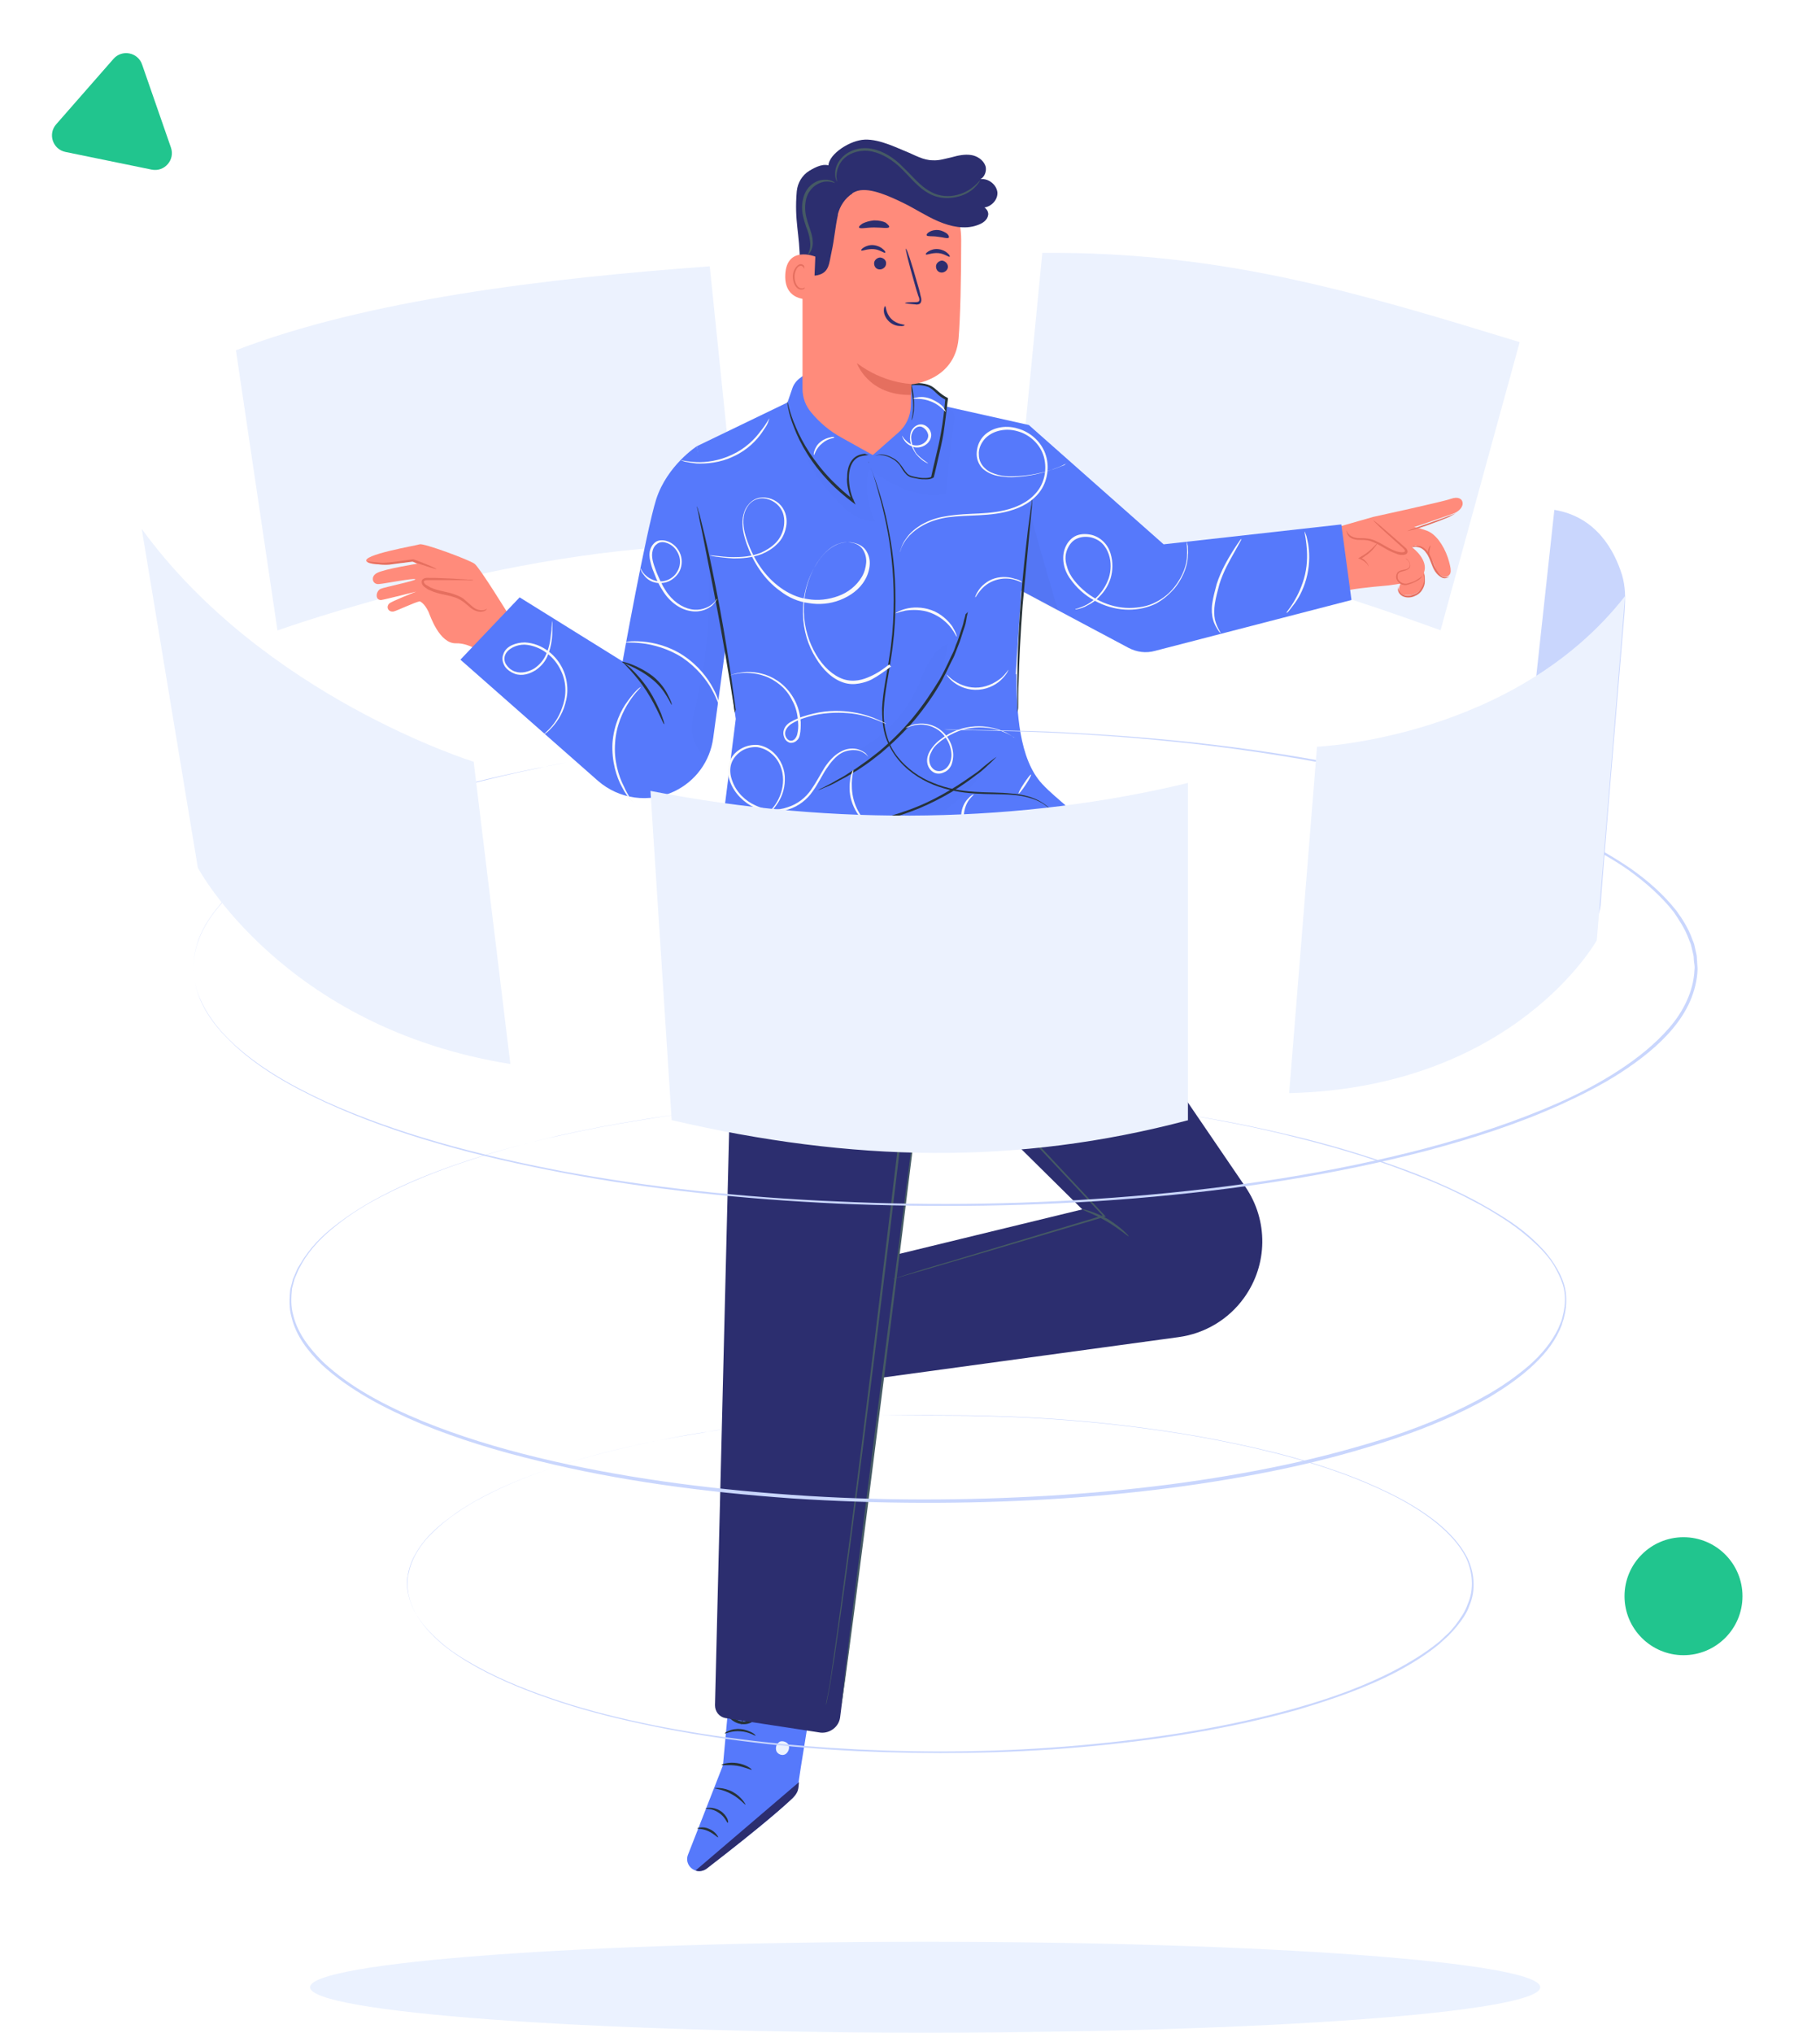 <svg width="540" height="603" viewBox="0 0 540 603" fill="none" xmlns="http://www.w3.org/2000/svg">
<path d="M274.5 602.988C375.292 602.988 457 596.947 457 589.494C457 582.041 375.292 576 274.5 576C173.708 576 92 582.041 92 589.494C92 596.947 173.708 602.988 274.5 602.988Z" fill="#EBF2FF"/>
<g clip-path="url(#clip0)">
<path d="M210.586 79C161.932 82.539 108.818 88.963 70 103.907L82.328 187.018C82.328 187.018 157.735 160.014 219.11 161.849L210.586 79Z" fill="#ECF2FE"/>
<path d="M450.897 101.489C403.292 86.938 363.162 74.616 309.262 75.009L301 159.693C356.998 164.675 375.752 168.345 427.422 186.96L450.897 101.489Z" fill="#ECF2FE"/>
<path d="M268.795 259.392L315.22 269.748L322.302 259.392L321.122 246.152L314.171 239.729H289.778L267.091 260.179" fill="#E8505B"/>
<g opacity="0.3">
<g opacity="0.3">
<path opacity="0.3" d="M268.795 259.392L315.22 269.748L322.302 259.392L321.122 246.152L314.171 239.729H289.778L267.091 260.179" fill="black"/>
</g>
</g>
<path d="M339.613 163.828L398.234 155.962L407.414 153.34C407.414 153.34 428.528 148.752 430.495 147.966C432.725 147.179 433.774 148.097 433.905 148.883C434.298 150.194 432.987 151.767 431.02 152.423C430.364 152.685 419.61 156.356 419.61 156.356C419.61 156.356 420.659 156.487 423.282 157.404C425.905 158.322 428.266 161.599 429.577 165.401C430.758 169.202 430.758 170.382 429.315 171.038C428.659 171.3 428.135 171.038 427.61 170.775C426.823 170.251 426.167 169.465 425.905 168.547C423.807 162.386 420.004 161.861 420.004 161.861L418.823 162.255C418.823 162.255 422.758 165.007 422.758 168.416C422.758 168.94 422.627 169.465 422.495 169.858C423.02 171.431 422.758 173.397 421.709 174.708C420.528 176.15 418.692 176.806 416.856 176.543C416.069 176.412 415.151 175.888 415.02 175.101C415.02 174.708 415.151 174.184 415.283 173.791C415.414 173.528 415.414 173.397 415.545 173.135L412.004 173.659C412.004 173.659 404.004 174.315 400.595 174.97L345.645 191.619C338.039 193.847 330.039 189.521 327.81 181.918C325.449 173.528 331.088 165.007 339.613 163.828Z" fill="#FF8B7B"/>
<path d="M399.544 157.535C399.675 158.715 400.855 159.633 402.036 159.895C403.216 160.157 404.527 160.026 405.708 160.157C409.38 160.681 412.134 163.959 415.806 164.221C416.33 164.221 416.986 164.221 417.117 163.697C417.248 163.303 416.855 162.779 416.462 162.517C413.445 159.764 410.429 157.142 407.281 154.389" fill="#FF8B7B"/>
<path d="M407.545 154.389C407.545 154.389 407.939 154.651 408.594 155.176C409.25 155.7 410.168 156.487 411.348 157.535C412.529 158.584 413.971 159.764 415.414 161.075C415.807 161.468 416.201 161.73 416.594 162.123C416.987 162.517 417.512 162.779 417.643 163.565C417.643 163.959 417.381 164.352 416.987 164.483C416.594 164.614 416.332 164.614 415.938 164.614C415.283 164.614 414.758 164.483 414.233 164.221C411.873 163.434 410.168 162.123 408.332 161.206C407.414 160.813 406.627 160.419 405.709 160.288C404.922 160.157 404.004 160.157 403.217 160.157C401.644 160.157 400.332 159.502 399.939 158.715C399.414 157.929 399.545 157.404 399.545 157.404C399.676 157.404 399.545 157.929 400.201 158.453C400.726 159.108 401.906 159.633 403.349 159.633C404.135 159.633 404.922 159.633 405.84 159.764C406.758 159.895 407.676 160.157 408.594 160.681C410.43 161.468 412.266 162.91 414.365 163.565C414.889 163.697 415.414 163.828 415.938 163.828C416.463 163.828 416.856 163.697 416.856 163.434C416.856 163.172 416.463 162.779 416.069 162.386C415.676 161.992 415.283 161.73 414.889 161.337C413.447 160.026 412.135 158.846 410.955 157.797C409.775 156.749 408.988 155.962 408.332 155.307C407.807 154.782 407.414 154.389 407.545 154.389Z" fill="#E56F5F"/>
<path d="M418.692 162.386C418.692 162.517 419.61 161.992 421.053 162.386C421.709 162.517 422.496 163.041 423.02 163.828C423.676 164.614 424.069 165.532 424.463 166.58C424.856 167.629 425.25 168.678 425.774 169.464C426.299 170.251 426.954 170.906 427.741 171.3C428.397 171.693 429.184 171.562 429.577 171.3C429.971 171.038 430.102 170.906 430.102 170.906C430.102 170.906 429.84 171.038 429.577 171.169C429.184 171.3 428.659 171.3 428.004 171.038C427.348 170.644 426.823 170.12 426.299 169.202C425.774 168.416 425.381 167.367 424.987 166.318C424.594 165.27 424.069 164.221 423.414 163.434C422.758 162.648 421.971 162.123 421.184 161.992C420.397 161.861 419.742 161.992 419.348 161.992C418.955 162.255 418.692 162.386 418.692 162.386Z" fill="#E56F5F"/>
<path d="M431.938 152.292C431.938 152.292 431.151 152.554 429.839 153.078C428.397 153.603 426.692 154.258 424.725 154.914C422.758 155.569 421.053 156.224 419.61 156.749C418.299 157.142 417.512 157.535 417.512 157.535C417.512 157.535 418.43 157.404 419.741 157.011C421.053 156.618 422.889 156.093 424.856 155.307C426.823 154.651 428.659 153.865 429.971 153.34C431.151 152.685 431.938 152.292 431.938 152.292Z" fill="#E56F5F"/>
<path d="M417.119 165.663C417.119 165.663 417.25 165.925 417.643 166.187C417.905 166.449 418.43 167.105 418.299 167.76C418.299 168.154 418.037 168.416 417.643 168.678C417.25 168.94 416.725 168.94 416.2 169.071C415.676 169.202 415.02 169.333 414.627 169.858C414.233 170.382 414.102 171.169 414.364 171.824C414.627 172.48 415.151 173.004 415.676 173.266C416.201 173.528 416.856 173.659 417.381 173.528C418.43 173.266 419.348 172.873 420.135 172.48C420.922 172.086 421.446 171.693 421.709 171.3C421.971 170.906 422.102 170.644 422.102 170.644C422.102 170.644 421.971 170.906 421.577 171.169C421.315 171.431 420.659 171.824 420.004 172.217C419.348 172.611 418.43 172.873 417.381 173.135C416.463 173.266 415.151 172.742 414.758 171.693C414.627 171.169 414.627 170.513 414.889 170.12C415.151 169.727 415.676 169.596 416.2 169.464C416.725 169.333 417.25 169.202 417.643 168.94C418.168 168.678 418.43 168.285 418.43 167.76C418.43 166.843 417.905 166.318 417.512 165.925C417.381 165.794 417.25 165.663 417.119 165.663Z" fill="#E56F5F"/>
<path d="M415.938 173.004C415.938 173.004 415.676 173.004 415.414 173.266C415.151 173.528 414.758 174.053 414.758 174.839C414.758 175.626 415.414 176.543 416.332 176.937C417.25 177.33 418.43 177.33 419.479 176.937C420.528 176.543 421.446 175.888 421.971 174.97C422.496 174.184 422.758 173.266 422.758 172.48C422.758 171.693 422.627 171.169 422.627 170.775C422.496 170.382 422.364 170.251 422.364 170.251C422.233 170.251 422.627 171.169 422.496 172.48C422.364 173.135 422.102 173.921 421.578 174.708C421.053 175.495 420.266 176.15 419.217 176.412C418.168 176.805 417.119 176.805 416.332 176.412C415.545 176.019 415.02 175.363 414.889 174.708C414.758 174.053 415.151 173.528 415.414 173.266C415.676 173.004 415.938 173.004 415.938 173.004Z" fill="#E56F5F"/>
<path d="M406.103 168.154C406.103 168.154 406.103 167.76 405.709 167.105C405.316 166.581 404.66 165.794 403.611 165.401V165.794C404.004 165.532 404.529 165.401 404.922 165.008C407.414 163.434 408.725 161.206 408.594 161.206C408.463 161.075 407.152 163.041 404.66 164.614C404.267 164.876 403.742 165.139 403.349 165.401L402.955 165.663L403.48 165.794C404.398 166.187 405.185 166.843 405.578 167.236C405.971 167.76 406.103 168.154 406.103 168.154Z" fill="#E56F5F"/>
<path d="M424.463 161.861C424.332 161.73 423.807 162.517 423.676 163.566C423.545 164.614 424.069 165.401 424.2 165.401C424.332 165.401 424.069 164.614 424.069 163.697C424.2 162.648 424.463 161.993 424.463 161.861Z" fill="#E56F5F"/>
<path d="M150.897 182.311C150.897 182.311 142.373 168.416 140.799 167.236C139.226 166.056 125.718 161.075 124.537 161.468C123.357 161.861 106.964 164.614 108.8 166.581C110.636 168.547 122.177 166.45 122.177 166.45L123.751 167.236C123.751 167.236 113.915 168.809 111.817 169.989C109.849 171.038 110.505 173.397 112.341 173.266C114.177 173.135 122.701 171.431 123.226 171.824C123.751 172.217 113.915 174.184 112.866 174.708C111.423 175.495 111.292 178.117 113.128 177.985C114.177 177.854 123.488 175.495 123.488 175.495C123.488 175.495 116.144 178.379 115.489 179.034C114.439 180.083 115.226 181.656 116.8 181.394C117.849 181.132 123.095 178.641 124.537 178.379C124.537 178.379 125.849 178.772 127.16 181.525C127.685 182.836 130.439 190.963 135.291 190.832C139.619 190.701 143.816 194.241 143.816 194.241L150.897 182.311Z" fill="#FF8B7B"/>
<path d="M109.063 166.58C109.063 166.712 110.112 167.105 112.079 167.367C112.997 167.498 114.177 167.629 115.489 167.498C116.8 167.367 118.112 167.105 119.554 166.974C120.603 166.843 121.653 166.712 122.571 166.58H122.439C126.505 168.022 129.521 168.94 129.521 168.809C129.521 168.678 126.767 167.367 122.702 165.925H122.571H122.439C121.521 166.056 120.472 166.187 119.423 166.318C117.98 166.58 116.669 166.712 115.358 166.843C114.177 166.974 112.997 166.974 112.079 166.843C110.243 166.712 109.063 166.449 109.063 166.58Z" fill="#E56F5F"/>
<path d="M144.603 180.607C143.553 181.525 141.98 181.263 140.799 180.607C139.619 179.952 138.701 178.772 137.652 177.985C134.373 175.626 129.521 176.15 126.242 173.659C125.849 173.266 125.324 172.742 125.587 172.217C125.849 171.693 126.505 171.693 127.029 171.693C131.488 171.824 136.078 171.955 140.537 171.955" fill="#FF8B7B"/>
<path d="M140.406 172.086C140.406 172.086 139.881 171.955 138.963 171.955C138.045 171.824 136.603 171.824 135.029 171.693C133.324 171.562 131.226 171.562 129.128 171.431C128.603 171.431 127.947 171.431 127.423 171.431C126.898 171.431 126.111 171.3 125.456 171.824C125.062 172.086 125.062 172.742 125.193 173.135C125.325 173.528 125.587 173.79 125.849 174.053C126.374 174.446 126.898 174.839 127.554 175.101C130.046 176.281 132.537 176.412 134.505 177.068C135.554 177.33 136.472 177.854 137.259 178.379C138.045 178.903 138.701 179.558 139.357 180.083C140.668 181.263 142.242 181.656 143.16 181.394C144.209 181.263 144.472 180.607 144.472 180.607C144.472 180.476 144.078 181 143.16 181C142.242 181.131 140.931 180.738 139.75 179.558C139.095 179.034 138.439 178.379 137.652 177.723C136.865 177.068 135.816 176.674 134.767 176.281C132.669 175.495 130.177 175.364 127.816 174.315C127.292 174.053 126.767 173.659 126.243 173.397C125.849 173.004 125.587 172.611 125.849 172.348C126.111 172.086 126.636 172.086 127.292 172.086C127.816 172.086 128.472 172.086 128.997 172.086C131.226 172.086 133.193 172.086 134.898 172.086C136.603 172.086 137.914 172.086 138.832 172.086C139.881 172.217 140.406 172.217 140.406 172.086Z" fill="#E56F5F"/>
<path d="M217.649 489.324L214.502 523.67L204.142 550.15C203.355 552.116 204.404 554.214 206.371 554.869C207.42 555.262 208.601 555 209.519 554.345C215.289 549.888 236.665 533.501 236.665 531.011C236.796 528.127 242.436 494.961 242.436 494.961L217.649 489.324Z" fill="#5679FB"/>
<path d="M206.371 554.869L237.059 528.651L236.928 530.093C236.796 531.404 236.141 532.452 235.223 533.37C232.731 535.73 225.78 541.891 209.65 554.344C208.732 555 207.551 555.262 206.371 554.869Z" fill="#2C2E6F"/>
<path d="M231.288 516.722C230.37 517.246 229.977 518.426 230.37 519.475C230.764 520.392 232.075 520.917 232.993 520.392C233.911 519.868 234.436 518.426 233.911 517.508C233.387 516.591 231.813 516.197 231.026 516.853" fill="#ECF2FE"/>
<path d="M215.945 540.711C215.682 540.842 215.158 538.876 213.191 537.696C211.355 536.385 209.387 536.647 209.387 536.516C209.387 536.385 209.781 536.254 210.699 536.254C211.486 536.254 212.666 536.516 213.715 537.172C214.764 537.827 215.42 538.745 215.813 539.531C216.076 540.187 216.076 540.711 215.945 540.711Z" fill="#263238"/>
<path d="M213.059 545.037C212.928 545.168 211.879 543.988 210.174 543.202C208.469 542.415 206.896 542.546 206.896 542.415C206.764 542.284 208.6 541.629 210.436 542.547C212.404 543.333 213.19 545.037 213.059 545.037Z" fill="#263238"/>
<path d="M221.19 535.337C221.059 535.468 219.485 533.501 216.994 532.19C214.502 530.748 212.01 530.617 212.01 530.486C212.01 530.355 214.633 530.093 217.387 531.535C220.01 532.977 221.321 535.337 221.19 535.337Z" fill="#263238"/>
<path d="M223.026 524.98C222.895 525.112 221.059 524.194 218.699 523.801C216.207 523.407 214.24 523.801 214.109 523.539C213.977 523.407 216.076 522.621 218.699 523.014C221.453 523.407 223.158 524.849 223.026 524.98Z" fill="#263238"/>
<path d="M224.206 514.887C224.075 515.018 222.239 513.707 219.748 513.576C217.125 513.314 215.158 514.362 215.026 514.231C215.026 514.1 215.42 513.707 216.207 513.445C216.994 513.051 218.305 512.789 219.748 512.92C221.19 513.051 222.37 513.576 223.157 513.969C223.944 514.362 224.206 514.887 224.206 514.887Z" fill="#263238"/>
<path d="M220.01 511.609C220.01 511.609 219.879 511.085 220.141 510.298C220.272 509.512 220.666 508.332 221.584 507.021C221.977 506.366 222.502 505.71 223.551 505.317C224.075 505.186 224.731 505.317 225.125 505.841C225.518 506.366 225.518 506.89 225.518 507.414C225.256 509.643 223.157 511.478 220.666 511.478C218.174 511.478 216.076 509.774 215.289 507.808C215.158 507.283 215.027 506.628 215.42 506.103C215.813 505.579 216.469 505.448 216.994 505.579C218.043 505.841 218.567 506.497 219.092 507.021C220.141 508.07 220.797 509.25 221.19 509.905C221.584 510.692 221.584 511.085 221.584 511.216C221.453 511.347 220.928 509.381 218.83 507.414C218.305 506.89 217.649 506.366 216.994 506.234C216.6 506.103 216.338 506.234 216.207 506.497C216.076 506.759 216.076 507.152 216.207 507.545C216.863 509.118 218.699 510.692 220.797 510.692C222.895 510.692 224.731 508.987 224.993 507.283C224.993 506.89 224.993 506.366 224.731 506.103C224.6 505.841 224.207 505.71 223.813 505.841C223.157 505.972 222.633 506.759 222.108 507.283C220.141 509.774 220.141 511.74 220.01 511.609Z" fill="#263238"/>
<path d="M249.255 509.512L274.959 305.667L266.697 258.344L218.174 260.965L212.141 505.841C212.141 507.677 213.322 509.25 215.158 509.643L243.485 513.969C246.239 514.231 248.862 512.265 249.255 509.512Z" fill="#2C2E6F"/>
<path d="M274.303 312.484L321.122 358.758L253.714 375.145L258.566 409.097L349.711 396.643C357.448 395.595 364.53 391.4 369.12 384.976C376.202 375.145 376.333 362.036 369.514 352.073L298.565 247.987L266.828 258.343L274.303 312.484Z" fill="#2C2E6F"/>
<path d="M271.68 300.686C271.812 300.686 272.598 303.307 273.254 306.454C273.91 309.731 274.434 312.353 274.172 312.484C274.041 312.484 273.254 309.862 272.598 306.716C271.943 303.438 271.549 300.817 271.68 300.686Z" fill="#455A64"/>
<path d="M264.861 379.47C264.861 379.47 265.254 379.339 265.91 379.077C266.697 378.815 267.746 378.553 269.189 378.029C272.074 377.111 276.27 375.8 281.779 374.227C292.663 370.95 308.401 366.23 327.548 360.462L327.416 360.856C311.548 343.945 292.27 323.495 271.156 301.079L271.68 300.948C270.631 310.386 269.451 320.218 268.271 330.181C262.5 378.684 256.992 422.599 252.796 454.323C250.698 470.185 248.862 483.032 247.55 491.946C246.763 496.403 246.37 499.811 245.845 502.171C245.583 503.35 245.452 504.137 245.321 504.792C245.189 505.448 245.058 505.71 245.058 505.71C245.058 505.71 245.058 505.448 245.19 504.792C245.321 504.137 245.452 503.35 245.714 502.171C246.239 499.811 246.632 496.403 247.288 491.946C248.599 483.032 250.304 470.185 252.402 454.323C256.468 422.599 261.845 378.684 267.615 330.05C268.795 320.087 269.976 310.255 271.025 300.817L271.156 300.161L271.68 300.685C292.795 323.233 311.942 343.683 327.81 360.594L328.072 360.856L327.679 360.987C308.532 366.624 292.795 371.343 281.91 374.489C276.533 376.062 272.205 377.373 269.32 378.16C267.877 378.553 266.828 378.946 266.041 379.077C265.254 379.471 264.861 379.47 264.861 379.47Z" fill="#455A64"/>
<path d="M249.649 505.579C249.518 505.579 254.763 462.319 261.583 408.966C268.402 355.612 274.041 312.484 274.172 312.484C274.304 312.484 269.058 355.743 262.238 409.097C255.55 462.45 249.911 505.71 249.649 505.579Z" fill="#455A64"/>
<path d="M266.697 279.187C266.828 279.187 267.222 280.367 267.746 282.333C268.271 284.299 269.058 287.052 269.713 290.198C270.369 293.213 270.894 296.097 271.156 298.064C271.418 300.161 271.549 301.341 271.549 301.341C271.418 301.341 271.156 300.161 270.762 298.064C270.238 295.835 269.713 293.213 269.058 290.198C268.402 287.314 267.746 284.561 267.353 282.333C266.828 280.498 266.566 279.187 266.697 279.187Z" fill="#455A64"/>
<path d="M269.713 275.123C269.582 275.123 270.369 274.467 271.681 274.861C272.205 275.123 272.992 275.647 273.123 276.565C273.254 277.351 272.992 278.531 272.074 279.056C271.156 279.58 270.107 279.318 269.32 278.793C268.664 278.269 268.533 277.22 268.664 276.696C268.795 276.041 269.189 275.647 269.582 275.516C269.845 275.385 270.107 275.385 270.107 275.385C270.107 275.516 269.451 275.778 269.189 276.827C269.058 277.351 269.189 278.007 269.713 278.4C270.238 278.793 271.025 278.925 271.681 278.531C272.336 278.138 272.599 277.351 272.467 276.696C272.336 276.041 271.943 275.647 271.418 275.385C270.369 274.992 269.713 275.254 269.713 275.123Z" fill="#455A64"/>
<path d="M334.892 366.755C334.76 366.886 332.138 364.526 328.334 362.298C324.531 360.069 321.122 359.02 321.253 358.758C321.253 358.627 324.794 359.414 328.728 361.642C332.531 364.002 335.023 366.624 334.892 366.755Z" fill="#455A64"/>
<path d="M233.649 119.388L206.765 132.366L218.305 213.249L213.715 249.561C213.191 254.28 214.896 258.868 218.436 262.014L261.845 261.096L292.27 244.448L306.171 242.088L300.401 214.428L303.024 175.233L334.761 192.143C337.252 193.454 340.006 193.847 342.76 193.061L400.988 177.985L397.972 155.569L345.252 161.468L305.253 126.074L275.353 119.388L269.976 110.605H239.419L237.321 112.178C236.272 112.965 235.485 114.014 235.092 115.193L233.649 119.388Z" fill="#5679FB"/>
<path d="M206.765 132.366C206.765 132.366 197.978 138.003 194.699 148.097C191.683 157.667 184.732 196.207 184.732 196.207L154.176 177.199L136.603 195.683L177.388 231.601C183.683 237.107 192.601 238.287 200.076 234.747C206.371 231.732 210.699 225.833 211.617 218.886L216.6 182.311L206.765 132.366Z" fill="#5679FB"/>
<path d="M298.565 247.988L296.598 245.235L276.533 248.905L272.861 257.426L298.565 247.988Z" fill="#FFBE9D"/>
<path d="M218.567 262.014C236.534 269.224 255.681 266.602 272.861 257.557C277.975 254.804 282.828 251.396 287.942 248.774C293.188 246.021 298.827 244.055 304.729 244.448C310.499 244.841 316.4 248.119 318.761 253.493C321.122 258.868 318.761 266.209 313.253 268.175C313.909 268.7 314.564 269.355 315.22 269.879C323.22 266.078 327.154 255.328 323.22 247.332C320.204 241.171 313.909 237.631 309.188 232.519C302.368 225.178 301.581 211.02 301.581 199.877" fill="#5679FB"/>
<path d="M257.911 134.988C257.911 134.988 257.386 134.988 256.599 135.119C255.812 135.25 254.501 135.381 253.452 136.561C252.403 137.741 251.878 139.576 251.878 141.674C251.878 143.771 252.271 146.262 253.321 148.49L253.845 149.67L252.796 148.884C250.567 147.179 248.206 145.213 245.977 142.854C240.731 137.479 237.321 131.449 235.616 126.861C234.698 124.632 234.174 122.666 233.911 121.355C233.649 120.044 233.518 119.257 233.649 119.257C233.78 119.257 234.174 122.272 236.141 126.729C237.977 131.187 241.518 137.086 246.632 142.329C248.862 144.558 251.091 146.655 253.321 148.228L252.796 148.621C252.271 147.442 251.878 146.131 251.616 144.951C251.353 143.771 251.222 142.591 251.353 141.412C251.353 139.183 252.009 137.217 253.189 136.037C254.37 134.857 255.812 134.726 256.599 134.595C257.517 134.988 257.911 134.988 257.911 134.988Z" fill="#263238"/>
<path d="M259.615 134.988C261.845 134.07 265.123 135.381 266.697 137.217C267.746 138.396 268.402 140.101 269.713 140.887C271.156 141.674 275.484 142.329 276.795 141.28C276.795 141.28 277.582 137.61 277.975 136.037C279.549 129.875 280.336 124.37 280.992 118.077C276.795 115.98 277.975 113.358 270.369 113.883C270.369 113.883 272.336 119.519 270.631 124.632" fill="#5679FB"/>
<path d="M270.5 124.632C270.369 124.632 270.762 123.583 270.894 121.748C271.025 119.913 270.894 117.16 269.976 114.014L269.844 113.751H270.107C271.812 113.62 273.779 113.489 275.746 114.276C276.795 114.669 277.582 115.456 278.369 116.111C279.156 116.767 279.942 117.422 280.992 117.946L281.254 118.077V118.34C280.86 121.486 280.467 125.025 279.942 128.565C279.549 130.924 279.024 133.153 278.5 135.381C277.975 137.61 277.582 139.576 277.057 141.542V141.674H276.926C276.139 142.198 275.352 142.198 274.697 142.198C273.91 142.198 273.254 142.198 272.598 142.067C271.943 141.936 271.287 141.805 270.631 141.674C269.976 141.542 269.32 141.149 268.926 140.756C268.008 139.838 267.484 138.79 266.959 138.003C266.304 137.217 265.648 136.561 264.861 136.168C263.418 135.25 261.976 134.988 261.058 134.988C260.14 134.988 259.615 135.25 259.615 135.25C259.615 135.25 260.009 134.988 261.058 134.857C261.976 134.726 263.418 134.988 264.992 135.906C265.779 136.299 266.566 136.954 267.222 137.872C267.877 138.659 268.402 139.707 269.189 140.494C269.976 141.28 271.287 141.411 272.598 141.674C273.254 141.805 273.91 141.805 274.566 141.805C275.221 141.805 276.008 141.674 276.402 141.411L276.27 141.542C276.664 139.576 277.188 137.479 277.713 135.25C278.238 133.153 278.762 130.793 279.156 128.565C279.811 125.025 280.205 121.486 280.467 118.34L280.598 118.602C279.549 118.077 278.631 117.422 277.844 116.635C277.057 115.849 276.27 115.193 275.484 114.8C273.648 114.145 271.812 114.145 270.107 114.276L270.369 113.883C271.287 117.16 271.287 119.913 271.156 121.879C271.025 122.797 270.894 123.583 270.762 123.976C270.631 124.37 270.5 124.632 270.5 124.632Z" fill="#263238"/>
<path d="M315.22 248.381C315.22 248.381 315.22 247.856 315.22 246.939C315.089 246.021 314.827 244.448 313.909 242.875C312.991 241.302 311.417 239.598 309.056 238.156C306.827 236.845 303.811 236.058 300.401 235.796C297.122 235.534 293.319 235.665 289.385 235.403C285.451 235.141 281.123 234.485 276.926 232.781C272.73 231.077 268.664 228.324 265.779 224.391C264.337 222.425 263.156 220.065 262.5 217.706C261.845 215.215 261.714 212.593 261.714 210.103C261.976 204.859 263.156 200.009 263.812 195.289C264.599 190.57 264.992 185.851 265.123 181.394C265.386 172.48 264.599 164.483 263.418 157.929C262.238 151.374 260.664 146.131 259.615 142.46C259.091 140.625 258.566 139.314 258.173 138.396C258.042 138.003 257.91 137.61 257.779 137.348C257.648 137.085 257.648 136.954 257.648 136.954C257.648 136.954 257.779 137.085 257.779 137.348C257.91 137.61 258.042 138.003 258.173 138.396C258.566 139.314 259.091 140.625 259.746 142.46C260.927 146 262.632 151.243 263.812 157.929C265.123 164.614 265.91 172.611 265.648 181.525C265.517 185.982 265.123 190.701 264.336 195.42C263.681 200.271 262.501 205.121 262.238 210.234C261.976 215.346 263.156 220.328 266.041 224.129C268.927 227.931 272.861 230.684 276.926 232.257C280.992 233.961 285.188 234.616 289.123 234.879C293.057 235.141 296.729 235.01 300.139 235.403C303.548 235.665 306.565 236.452 308.925 237.894C311.286 239.336 312.86 241.04 313.778 242.744C314.696 244.448 314.958 245.89 314.958 246.939C314.958 247.463 314.958 247.856 314.958 248.119C315.351 248.25 315.351 248.381 315.22 248.381Z" fill="#263238"/>
<path d="M295.68 224.522C295.68 224.522 295.155 225.047 294.106 226.096C293.581 226.62 292.926 227.144 292.27 227.8C291.483 228.455 290.696 229.242 289.647 229.897C287.68 231.47 285.188 233.174 282.434 234.879C279.549 236.583 276.27 238.287 272.861 239.729C269.32 241.171 265.779 242.351 262.632 243.137C259.353 243.924 256.468 244.448 253.976 244.841C252.796 244.973 251.616 245.104 250.566 245.235C249.517 245.366 248.73 245.366 248.075 245.366C246.632 245.366 245.845 245.366 245.845 245.366C245.845 245.366 246.632 245.235 247.943 245.104C248.599 245.104 249.517 244.973 250.435 244.841C251.484 244.71 252.534 244.579 253.714 244.448C256.206 244.055 259.091 243.531 262.238 242.613C265.386 241.695 268.926 240.647 272.336 239.205C275.877 237.763 279.025 236.058 281.91 234.354C284.795 232.65 287.155 230.946 289.254 229.504C290.303 228.848 291.09 228.062 291.877 227.406C292.663 226.751 293.319 226.227 293.844 225.833C295.024 224.916 295.68 224.522 295.68 224.522Z" fill="#263238"/>
<path d="M287.155 181.394C287.155 181.394 287.155 181.656 287.024 182.18C286.893 182.705 286.762 183.36 286.631 184.278C286.5 185.195 286.106 186.244 285.713 187.424C285.319 188.604 284.926 190.046 284.27 191.619C284.008 192.405 283.615 193.192 283.352 193.978C283.09 194.765 282.565 195.683 282.172 196.469C281.385 198.173 280.467 200.009 279.418 201.975C277.32 205.777 274.566 209.709 271.418 213.511C268.14 217.312 264.73 220.59 261.451 223.343C259.746 224.653 258.173 225.964 256.599 227.013C255.812 227.537 255.025 228.062 254.238 228.586C253.452 228.979 252.796 229.504 252.009 229.897C250.566 230.815 249.255 231.339 248.206 231.995C247.026 232.65 246.108 233.043 245.19 233.437C244.403 233.699 243.747 234.092 243.222 234.223C242.829 234.354 242.567 234.485 242.567 234.485C242.567 234.485 242.829 234.354 243.222 234.092C243.747 233.83 244.403 233.568 245.058 233.174C245.845 232.781 246.894 232.257 247.944 231.601C249.124 230.946 250.435 230.29 251.747 229.373C252.402 228.979 253.189 228.455 253.845 228.062C254.632 227.537 255.288 227.013 256.074 226.489C257.648 225.44 259.222 224.129 260.927 222.818C264.205 220.065 267.615 216.788 270.762 212.986C273.91 209.185 276.533 205.252 278.762 201.582C279.811 199.746 280.729 197.911 281.516 196.207C281.91 195.289 282.303 194.503 282.697 193.716C283.09 192.93 283.352 192.143 283.615 191.357C284.27 189.915 284.664 188.473 285.057 187.293C285.451 186.113 285.844 185.064 285.975 184.147C286.237 183.36 286.369 182.705 286.5 182.18C287.155 181.656 287.155 181.394 287.155 181.394Z" fill="#263238"/>
<path d="M231.944 268.569C231.944 268.569 230.895 268.044 229.583 266.733C228.272 265.423 226.698 263.456 225.518 260.834C224.469 258.213 224.075 255.591 224.075 253.756C224.075 251.92 224.469 250.74 224.469 250.74C224.6 250.74 224.469 251.92 224.6 253.624C224.731 255.46 225.125 257.95 226.174 260.441C227.223 262.932 228.665 265.029 229.977 266.34C231.026 267.782 231.944 268.438 231.944 268.569Z" fill="#263238"/>
<path d="M230.895 258.344C231.026 258.344 230.764 260.048 230.895 262.145C231.026 264.243 231.682 265.816 231.551 265.947C231.419 266.078 230.37 264.505 230.239 262.276C230.108 259.917 230.764 258.212 230.895 258.344Z" fill="#263238"/>
<path d="M218.043 211.413C218.043 211.413 217.912 211.151 217.912 210.758C217.781 210.234 217.781 209.709 217.65 208.923C217.387 207.218 216.994 204.99 216.6 202.368C215.682 196.862 214.371 189.128 212.797 180.738C211.224 172.349 209.65 164.745 208.601 159.24C208.076 156.618 207.552 154.389 207.289 152.685C207.158 152.03 207.027 151.374 206.896 150.85C206.765 150.457 206.765 150.194 206.765 150.194C206.765 150.194 206.896 150.457 207.027 150.85C207.158 151.374 207.289 151.898 207.551 152.554C207.945 154.127 208.47 156.356 209.125 158.977C210.437 164.483 212.01 172.086 213.584 180.476C215.158 188.866 216.338 196.6 217.125 202.106C217.518 204.859 217.781 207.087 218.043 208.66C218.174 209.316 218.174 209.971 218.305 210.496C218.043 211.151 218.043 211.413 218.043 211.413Z" fill="#263238"/>
<path d="M301.975 211.414C301.975 211.414 301.975 211.151 301.844 210.758C301.844 210.234 301.844 209.578 301.844 208.923C301.844 207.35 301.844 204.99 301.844 202.106C301.844 196.338 302.106 188.342 302.762 179.559C303.417 170.776 304.335 162.779 304.991 157.142C305.384 154.389 305.647 152.03 305.909 150.326C306.04 149.539 306.171 149.015 306.171 148.49C306.302 148.097 306.302 147.835 306.302 147.835C306.302 147.835 306.302 148.097 306.302 148.49C306.302 149.015 306.171 149.67 306.171 150.326C306.04 152.03 305.778 154.389 305.516 157.142C304.991 162.91 304.204 170.776 303.417 179.559C302.762 188.342 302.368 196.338 302.237 202.106C302.106 204.859 302.106 207.219 302.106 208.923C302.106 209.709 302.106 210.234 301.975 210.758C301.975 211.151 301.975 211.414 301.975 211.414Z" fill="#263238"/>
<path d="M197.06 214.822C196.798 214.953 195.093 210.103 191.814 204.99C188.404 199.746 184.601 196.469 184.732 196.338C184.732 196.338 185.781 196.994 187.355 198.436C188.798 199.878 190.765 201.975 192.47 204.597C194.175 207.219 195.355 209.84 196.142 211.676C196.798 213.511 197.191 214.691 197.06 214.822Z" fill="#263238"/>
<path d="M199.289 209.054C199.158 209.054 198.765 208.005 197.847 206.563C196.929 204.99 195.486 203.024 193.257 201.319C191.159 199.615 188.929 198.435 187.224 197.649C185.519 196.862 184.47 196.469 184.601 196.338C184.601 196.207 185.782 196.469 187.487 197.124C189.191 197.78 191.552 198.96 193.781 200.664C196.011 202.499 197.453 204.597 198.24 206.301C199.158 208.005 199.421 209.054 199.289 209.054Z" fill="#263238"/>
<path d="M212.797 177.592C212.797 177.592 212.797 177.854 212.535 178.117C212.273 178.51 211.879 179.034 211.355 179.559C210.174 180.607 207.814 181.787 204.928 181.263C202.043 180.87 198.896 178.772 196.798 175.495C195.748 173.922 194.83 172.086 194.175 170.251C193.781 169.334 193.388 168.285 193.126 167.236C192.863 166.187 192.601 165.139 192.732 163.959C192.863 162.779 193.388 161.73 194.306 160.944C195.224 160.157 196.535 160.157 197.584 160.419C199.683 160.944 201.256 162.648 201.912 164.483C202.568 166.319 202.306 168.416 201.388 169.858C200.47 171.3 199.027 172.349 197.584 172.742C196.142 173.135 194.83 173.004 193.65 172.611C192.601 172.218 191.814 171.562 191.29 170.907C190.765 170.251 190.372 169.727 190.24 169.334C190.109 168.94 189.978 168.678 190.109 168.678C190.24 168.678 190.372 169.596 191.552 170.645C192.076 171.169 192.863 171.693 193.912 172.086C194.962 172.48 196.273 172.611 197.584 172.218C198.896 171.824 200.207 170.907 200.994 169.465C201.781 168.154 202.043 166.319 201.388 164.614C200.732 162.91 199.42 161.468 197.453 160.944C196.535 160.682 195.486 160.813 194.83 161.468C194.044 161.993 193.65 163.041 193.519 163.959C193.257 165.925 194.175 168.023 194.83 169.858C195.617 171.693 196.404 173.528 197.453 175.102C199.42 178.248 202.306 180.214 205.06 180.738C207.814 181.263 210.043 180.214 211.223 179.296C212.404 178.379 212.797 177.461 212.797 177.592Z" fill="#FAFAFA"/>
<path d="M264.468 197.649C264.468 197.649 264.337 197.78 264.074 197.911C263.812 198.173 263.419 198.436 263.025 198.698C262.107 199.353 260.534 200.533 258.566 201.582C257.517 202.106 256.337 202.499 254.894 202.762C253.452 203.024 251.878 203.024 250.304 202.499C247.026 201.451 244.141 198.698 242.042 195.158C239.813 191.619 238.37 187.162 238.239 182.18C238.108 177.33 239.288 171.955 242.305 167.236C243.747 164.877 245.714 162.648 248.468 161.468C249.78 160.944 251.354 160.682 252.927 160.944C254.37 161.206 255.944 161.862 256.862 163.172C257.78 164.483 258.173 166.056 258.042 167.629C257.911 169.203 257.386 170.776 256.599 172.087C255.026 174.839 252.271 176.806 249.255 177.986C246.239 179.165 242.96 179.428 239.944 178.903C236.797 178.51 233.911 177.199 231.551 175.364C226.567 171.824 223.42 166.581 221.584 161.468C220.666 158.846 220.01 156.225 220.404 153.472C220.666 152.161 221.059 150.85 221.977 149.801C222.764 148.753 223.945 147.966 225.125 147.704C227.617 147.179 230.239 148.228 231.682 149.932C233.256 151.768 233.649 154.127 233.256 156.225C232.862 158.322 231.944 160.157 230.502 161.468C229.19 162.779 227.617 163.697 226.043 164.352C222.895 165.532 220.01 165.663 217.65 165.663C215.289 165.532 213.584 165.27 212.404 165.139C211.879 165.008 211.355 165.008 211.092 164.877C210.83 164.877 210.568 164.745 210.568 164.745C210.568 164.745 210.699 164.745 211.092 164.745C211.486 164.745 211.879 164.877 212.404 164.877C213.584 165.008 215.42 165.27 217.65 165.27C219.879 165.27 222.764 165.139 225.781 163.959C227.223 163.303 228.797 162.386 230.108 161.075C231.42 159.764 232.338 157.929 232.6 155.962C232.862 153.996 232.6 151.768 231.026 150.063C229.584 148.49 227.223 147.442 224.994 147.966C222.633 148.49 221.059 150.719 220.666 153.21C220.272 155.7 220.928 158.322 221.846 160.813C223.682 165.925 226.83 170.907 231.551 174.315C233.911 176.019 236.665 177.33 239.682 177.723C242.698 178.248 245.845 177.854 248.731 176.806C251.616 175.757 254.108 173.791 255.681 171.169C256.468 169.858 256.862 168.416 256.993 166.974C257.124 165.532 256.73 164.09 255.944 162.91C255.157 161.73 253.714 161.075 252.403 160.944C251.091 160.682 249.649 160.944 248.337 161.468C245.845 162.517 243.878 164.745 242.436 166.974C239.551 171.562 238.37 176.675 238.501 181.525C238.633 186.375 240.075 190.701 242.173 194.241C244.272 197.78 247.157 200.402 250.173 201.451C253.321 202.499 256.206 201.582 258.173 200.664C260.271 199.746 261.714 198.698 262.763 197.911C263.288 197.518 263.55 197.256 263.943 197.125C264.206 197.78 264.337 197.649 264.468 197.649Z" fill="#FAFAFA"/>
<path d="M228.272 124.107C228.272 124.107 228.141 124.501 227.879 125.287C227.616 126.074 226.961 126.991 226.174 128.171C224.6 130.531 221.715 133.546 217.65 135.381C213.584 137.347 209.519 137.61 206.633 137.479C205.191 137.347 204.011 137.085 203.224 136.954C202.437 136.692 202.043 136.561 202.043 136.561C202.043 136.43 203.748 136.954 206.633 137.085C209.388 137.216 213.453 136.692 217.256 134.857C221.19 133.022 223.944 130.269 225.649 127.909C227.485 125.681 228.141 124.107 228.272 124.107Z" fill="#FAFAFA"/>
<path d="M247.55 129.744C247.55 130.007 245.583 130.007 243.878 131.58C242.042 133.022 241.649 134.988 241.518 134.988C241.386 134.988 241.386 134.464 241.649 133.677C241.911 132.891 242.436 131.842 243.485 131.055C244.403 130.269 245.583 129.875 246.37 129.744C247.157 129.482 247.55 129.613 247.55 129.744Z" fill="#FAFAFA"/>
<path d="M275.353 137.479C275.353 137.479 274.959 137.348 274.304 136.954C273.648 136.561 272.73 135.775 271.812 134.726C271.025 133.546 270.107 131.973 269.976 130.138C269.976 129.22 270.107 128.04 270.763 127.254C271.418 126.336 272.599 125.681 273.779 125.943C274.959 126.205 275.877 127.254 276.14 128.171C276.533 129.22 276.14 130.4 275.484 131.186C274.172 132.759 272.074 133.022 270.763 132.497C269.32 131.973 268.533 131.055 268.14 130.4C267.746 129.744 267.615 129.22 267.615 129.22C267.615 129.22 267.878 129.613 268.271 130.138C268.796 130.662 269.582 131.58 270.763 131.973C271.943 132.366 273.779 132.104 274.828 130.793C275.353 130.138 275.615 129.22 275.222 128.433C274.959 127.647 274.172 126.86 273.386 126.598C272.468 126.336 271.55 126.86 271.025 127.647C270.5 128.433 270.238 129.351 270.369 130.138C270.5 131.842 271.156 133.415 271.943 134.595C273.779 136.561 275.484 137.348 275.353 137.479Z" fill="#FAFAFA"/>
<path d="M280.598 122.141C280.467 122.272 279.025 120.175 276.271 119.126C273.517 117.946 271.025 118.471 271.025 118.208C271.025 118.077 271.549 117.946 272.599 117.815C273.648 117.684 275.09 117.815 276.533 118.471C277.976 119.126 279.156 119.913 279.812 120.699C280.336 121.486 280.598 122.01 280.598 122.141Z" fill="#FAFAFA"/>
<path d="M316.663 137.348C316.663 137.348 316.532 137.348 316.401 137.479C316.138 137.61 315.876 137.741 315.614 137.872C314.958 138.265 313.909 138.658 312.466 139.183C309.712 140.232 305.516 141.411 300.139 141.542C298.827 141.542 297.385 141.411 295.942 141.149C294.5 140.887 293.057 140.232 291.746 139.183C290.565 138.134 289.778 136.43 289.778 134.726C289.778 133.022 290.303 131.186 291.483 129.744C293.844 126.86 298.172 125.943 301.975 127.123C305.778 128.171 309.188 131.186 310.368 135.25C311.548 139.183 310.499 143.771 307.876 146.655C305.253 149.67 301.581 151.112 298.172 151.899C294.762 152.685 291.352 152.816 288.205 152.947C285.057 153.078 282.172 153.209 279.68 153.734C274.566 154.782 270.894 157.404 269.058 159.764C267.222 162.124 267.091 163.828 267.091 163.828C267.091 163.828 267.091 163.697 267.091 163.566C267.091 163.434 267.222 163.041 267.353 162.648C267.615 161.861 268.009 160.813 268.927 159.633C270.631 157.142 274.303 154.389 279.549 153.34C282.172 152.816 285.057 152.554 288.205 152.423C291.352 152.292 294.631 152.161 298.04 151.374C301.319 150.588 304.86 149.146 307.352 146.262C309.843 143.509 310.761 139.314 309.712 135.512C308.663 131.711 305.384 128.827 301.844 127.909C298.303 126.86 294.237 127.778 292.008 130.4C290.959 131.711 290.303 133.284 290.434 134.857C290.434 136.43 291.09 137.872 292.27 138.921C293.319 139.969 294.762 140.494 296.204 140.887C297.647 141.28 298.958 141.28 300.27 141.28C305.516 141.28 309.712 140.1 312.597 139.183C314.04 138.658 315.089 138.265 315.745 138.003C316.269 137.479 316.663 137.348 316.663 137.348Z" fill="#FAFAFA"/>
<path d="M283.877 188.866C283.746 188.866 283.353 187.817 282.172 186.244C280.992 184.671 278.894 182.836 276.14 181.787C273.386 180.738 270.632 180.87 268.664 181.132C266.697 181.525 265.648 182.049 265.648 181.918C265.648 181.918 266.697 181.132 268.664 180.607C270.632 180.083 273.517 179.952 276.402 181.001C279.287 182.049 281.385 184.147 282.566 185.851C283.615 187.555 284.008 188.866 283.877 188.866Z" fill="#FAFAFA"/>
<path d="M299.221 198.698C299.221 198.698 298.827 199.878 297.385 201.32C296.073 202.762 293.582 204.335 290.434 204.597C287.287 204.859 284.664 203.679 283.09 202.499C281.516 201.32 280.861 200.14 280.861 200.14C280.992 200.009 281.647 201.057 283.352 202.106C284.926 203.155 287.549 204.204 290.434 203.941C293.319 203.679 295.68 202.237 297.122 201.057C298.565 199.746 299.09 198.698 299.221 198.698Z" fill="#FAFAFA"/>
<path d="M303.155 172.742C303.155 172.873 302.368 172.349 300.926 171.955C299.483 171.562 297.516 171.431 295.418 172.087C293.319 172.742 291.746 174.053 290.828 175.233C289.909 176.281 289.516 177.199 289.385 177.199C289.254 177.199 289.516 176.281 290.434 174.971C291.221 173.791 292.926 172.218 295.155 171.562C297.385 170.907 299.614 171.169 301.057 171.693C302.499 171.955 303.286 172.611 303.155 172.742Z" fill="#FAFAFA"/>
<path d="M352.072 160.682C352.072 160.682 352.203 161.075 352.334 161.599C352.465 161.862 352.465 162.386 352.465 162.779C352.465 163.304 352.596 163.828 352.465 164.483C352.465 166.974 351.547 170.645 348.662 174.315C347.219 176.019 345.383 177.723 343.023 179.034C340.662 180.214 337.777 180.87 334.892 180.87C328.99 180.87 322.302 177.986 318.105 172.48C317.056 171.169 316.138 169.596 315.745 167.892C315.351 166.188 315.351 164.483 315.876 162.91C316.401 161.337 317.45 159.895 318.892 159.109C320.335 158.322 322.04 158.322 323.482 158.584C324.925 158.846 326.367 159.633 327.417 160.682C328.466 161.73 329.121 162.91 329.515 164.221C330.302 166.843 330.171 169.334 329.515 171.562C328.859 173.66 327.679 175.495 326.367 176.806C325.187 178.117 323.876 179.034 322.695 179.559C321.646 180.214 320.597 180.476 320.073 180.607C319.417 180.738 319.155 180.87 319.023 180.738C319.023 180.607 320.335 180.476 322.564 179.296C324.663 178.117 327.548 175.626 328.99 171.431C329.646 169.334 329.777 166.843 328.99 164.483C328.597 163.304 327.941 162.124 327.023 161.206C326.105 160.288 324.794 159.633 323.482 159.371C322.04 159.109 320.597 159.24 319.286 159.895C317.974 160.551 317.056 161.862 316.532 163.304C316.007 164.746 316.007 166.319 316.532 167.892C316.925 169.465 317.712 170.907 318.761 172.218C322.958 177.461 329.253 180.345 335.023 180.345C337.908 180.345 340.662 179.821 342.892 178.641C345.252 177.461 347.088 175.888 348.4 174.184C351.154 170.776 352.203 167.105 352.203 164.746C352.334 161.993 351.94 160.682 352.072 160.682Z" fill="#FAFAFA"/>
<path d="M362.17 187.817C362.17 187.817 361.776 187.555 361.383 186.9C360.989 186.244 360.334 185.326 359.94 183.884C359.547 182.574 359.416 180.869 359.678 179.034C359.94 177.199 360.465 175.233 360.989 173.266C362.301 169.202 364.268 165.925 365.711 163.566C366.497 162.386 367.022 161.468 367.547 160.813C367.94 160.157 368.202 159.895 368.333 159.895C368.465 159.895 367.547 161.468 366.235 163.828C364.924 166.187 362.957 169.465 361.776 173.397C361.252 175.364 360.727 177.33 360.465 179.034C360.203 180.738 360.203 182.442 360.465 183.753C361.121 186.375 362.301 187.686 362.17 187.817Z" fill="#FAFAFA"/>
<path d="M387.087 157.667C387.087 157.667 387.218 157.929 387.48 158.584C387.743 159.24 387.874 160.157 388.136 161.337C388.53 163.697 388.661 166.974 387.874 170.513C387.087 174.053 385.644 176.937 384.202 178.903C383.546 179.821 382.89 180.607 382.497 181.132C382.103 181.656 381.841 181.787 381.71 181.787C381.579 181.656 382.628 180.607 383.808 178.641C384.989 176.675 386.431 173.791 387.218 170.382C388.005 166.974 387.874 163.697 387.612 161.468C387.349 158.977 386.956 157.667 387.087 157.667Z" fill="#FAFAFA"/>
<path d="M301.188 218.886C301.188 218.886 300.926 218.755 300.663 218.623C300.27 218.361 299.745 218.099 299.09 217.706C297.647 217.05 295.549 216.133 292.664 215.871C289.91 215.608 286.369 215.871 283.09 217.444C281.385 218.23 279.68 219.279 278.238 220.59C277.451 221.245 276.795 222.032 276.402 222.949C275.877 223.867 275.615 224.785 275.746 225.833C275.877 226.882 276.402 227.8 277.189 228.324C277.975 228.848 279.025 228.848 279.812 228.455C281.648 227.669 282.303 225.571 282.303 223.867C282.172 220.197 279.811 217.181 277.451 216.002C274.959 214.691 272.599 214.822 271.025 215.215C269.451 215.608 268.664 216.002 268.664 216.002C268.664 216.002 268.795 215.871 269.189 215.608C269.582 215.477 270.107 215.215 270.894 214.953C272.467 214.56 274.959 214.298 277.582 215.608C280.205 216.919 282.697 219.934 282.828 223.867C282.828 224.785 282.697 225.833 282.303 226.882C281.91 227.8 281.123 228.717 280.074 229.111C279.025 229.635 277.713 229.635 276.795 228.98C275.746 228.324 275.221 227.144 275.09 226.096C274.959 224.916 275.353 223.736 275.877 222.818C276.402 221.901 277.189 220.983 277.844 220.328C279.418 218.886 281.123 217.837 282.828 217.05C286.369 215.477 289.91 215.215 292.795 215.608C295.68 216.002 297.909 216.919 299.221 217.706C299.876 218.099 300.401 218.492 300.794 218.755C301.057 218.755 301.188 218.886 301.188 218.886Z" fill="#FAFAFA"/>
<path d="M305.909 229.766C306.04 229.897 305.384 231.208 304.335 232.781C303.286 234.354 302.368 235.534 302.237 235.403C302.106 235.272 302.761 233.961 303.811 232.388C304.86 230.815 305.778 229.635 305.909 229.766Z" fill="#FAFAFA"/>
<path d="M322.564 248.512C322.433 248.512 322.302 247.987 321.777 247.332C321.384 246.677 320.597 245.759 319.417 245.235C318.367 244.579 317.187 244.448 316.4 244.317C315.613 244.317 315.089 244.448 315.089 244.317C315.089 244.186 315.613 243.924 316.4 243.924C317.318 243.793 318.499 244.055 319.81 244.71C320.99 245.366 321.777 246.414 322.171 247.201C322.695 247.987 322.695 248.512 322.564 248.512Z" fill="#FAFAFA"/>
<path d="M268.402 241.826C268.402 241.957 266.828 242.744 264.336 244.186C261.845 245.628 258.304 247.725 255.419 251.134C252.534 254.411 250.96 258.343 250.698 261.096C250.304 263.98 250.96 265.685 250.829 265.816C250.829 265.816 250.566 265.422 250.435 264.636C250.304 263.849 250.173 262.669 250.304 261.096C250.435 258.081 252.009 254.018 255.025 250.74C258.042 247.332 261.582 245.234 264.205 243.924C265.517 243.268 266.566 242.744 267.353 242.482C268.008 241.957 268.402 241.826 268.402 241.826Z" fill="#FAFAFA"/>
<path d="M287.68 248.25C287.68 248.25 286.893 247.856 286.238 246.677C285.582 245.497 284.926 243.662 285.188 241.695C285.32 239.598 286.238 237.894 287.156 236.976C288.074 235.927 288.729 235.665 288.86 235.665C288.992 235.796 288.336 236.189 287.549 237.238C286.762 238.287 286.106 239.86 285.975 241.826C285.844 243.793 286.238 245.497 286.762 246.545C287.287 247.594 287.811 248.119 287.68 248.25Z" fill="#FAFAFA"/>
<path d="M257.648 224.523C257.648 224.523 257.386 224.26 256.861 223.736C256.337 223.343 255.419 222.687 254.107 222.556C252.796 222.425 251.091 222.556 249.517 223.474C247.943 224.391 246.501 226.096 245.189 228.062C243.878 230.028 242.829 232.388 241.124 234.748C239.55 237.107 236.927 239.205 233.911 240.122C230.895 241.171 227.223 241.04 223.944 239.598C220.797 238.156 217.912 235.403 216.6 231.864C215.944 230.159 215.813 228.062 216.338 226.358C216.862 224.523 218.174 223.081 219.748 222.163C221.321 221.245 223.026 220.852 224.862 220.983C226.567 221.245 228.141 222.032 229.321 223.081C231.813 225.309 232.993 228.455 232.862 231.339C232.862 234.223 231.813 236.845 230.37 238.811C229.059 240.778 227.223 242.22 225.649 243.268C223.944 244.317 222.502 244.841 221.19 245.235C219.879 245.628 218.83 245.759 218.174 245.89C217.78 245.89 217.518 246.021 217.387 246.021C217.256 246.021 217.125 246.021 217.125 246.021C217.125 246.021 217.518 245.89 218.174 245.759C218.83 245.628 219.879 245.366 221.19 244.973C222.502 244.579 223.944 243.924 225.518 243.006C227.092 241.957 228.796 240.515 230.108 238.549C231.419 236.583 232.337 234.092 232.337 231.339C232.337 228.586 231.288 225.571 228.928 223.605C227.747 222.556 226.305 221.901 224.731 221.639C223.157 221.507 221.452 221.901 220.141 222.687C218.698 223.605 217.518 224.916 216.994 226.489C216.469 228.062 216.6 229.897 217.256 231.601C218.436 235.01 221.19 237.631 224.206 238.942C227.223 240.384 230.764 240.515 233.649 239.467C236.665 238.549 239.026 236.583 240.599 234.354C242.173 232.126 243.353 229.766 244.665 227.669C245.976 225.702 247.55 223.998 249.255 223.081C250.96 222.032 252.796 221.901 254.107 222.163C255.419 222.425 256.337 223.081 256.861 223.474C257.386 224.129 257.648 224.523 257.648 224.523Z" fill="#FAFAFA"/>
<path d="M258.041 244.972C258.041 244.972 257.123 244.579 255.943 243.268C254.763 242.088 253.451 240.122 252.665 237.631C251.878 235.141 252.009 232.781 252.271 231.077C252.533 229.373 253.058 228.455 253.189 228.455C253.32 228.455 252.927 229.504 252.796 231.077C252.665 232.65 252.665 235.01 253.32 237.369C253.976 239.729 255.156 241.695 256.205 242.875C257.255 244.186 258.041 244.841 258.041 244.972Z" fill="#FAFAFA"/>
<path d="M262.894 214.691C262.894 214.822 261.976 214.297 260.271 213.642C258.566 212.987 256.075 212.069 252.796 211.676C249.517 211.282 245.583 211.282 241.387 212.2C239.288 212.724 237.059 213.38 235.092 214.56C234.174 215.084 233.256 216.002 232.993 217.05C232.731 218.099 233.387 219.41 234.305 219.672C234.829 219.803 235.354 219.672 235.747 219.279C236.141 218.886 236.403 218.361 236.534 217.837C236.796 216.788 236.928 215.477 236.796 214.297C236.665 211.938 236.141 209.709 235.092 207.874C234.174 205.908 232.862 204.335 231.42 203.155C229.977 201.975 228.403 201.057 226.83 200.533C223.813 199.484 221.059 199.484 219.223 199.746C217.387 200.009 216.469 200.402 216.469 200.402C216.469 200.402 216.732 200.271 217.125 200.14C217.518 200.009 218.305 199.746 219.223 199.615C221.059 199.222 223.813 199.091 227.092 200.14C228.666 200.664 230.37 201.582 231.813 202.762C233.387 204.072 234.698 205.645 235.747 207.612C236.796 209.578 237.452 211.938 237.583 214.297C237.583 215.477 237.583 216.788 237.321 217.968C237.19 218.623 236.928 219.279 236.403 219.672C235.878 220.196 235.092 220.459 234.305 220.328C233.518 220.065 232.993 219.541 232.731 218.886C232.469 218.23 232.338 217.575 232.469 216.919C232.731 215.477 233.78 214.56 234.829 214.035C236.928 212.855 239.157 212.2 241.387 211.676C245.714 210.627 249.78 210.758 253.058 211.282C256.337 211.807 258.829 212.724 260.533 213.511C261.32 213.904 261.976 214.166 262.501 214.429C262.632 214.56 262.894 214.691 262.894 214.691Z" fill="#FAFAFA"/>
<path d="M160.602 218.492C160.602 218.492 161.389 217.837 162.7 216.526C164.012 215.215 165.717 213.118 166.766 209.971C167.946 206.956 168.339 202.761 166.372 198.829C165.454 196.862 164.012 195.027 162.176 193.716C160.34 192.274 157.979 191.357 155.619 191.226C154.438 191.226 153.258 191.488 152.209 192.012C151.16 192.536 150.242 193.323 149.848 194.372C149.455 195.42 149.717 196.6 150.373 197.387C151.029 198.304 151.947 198.96 152.865 199.222C154.832 199.878 156.93 199.222 158.504 198.304C160.077 197.256 161.258 195.814 161.913 194.372C163.356 191.357 163.356 188.604 163.618 186.9C163.618 185.982 163.749 185.327 163.749 184.802C163.749 184.278 163.749 184.016 163.749 184.016C163.749 184.016 163.749 184.278 163.881 184.802C163.881 185.327 163.881 185.982 163.881 186.9C163.881 188.735 163.749 191.488 162.438 194.634C161.782 196.207 160.602 197.649 158.897 198.829C157.192 199.878 154.963 200.664 152.733 199.878C151.684 199.484 150.635 198.829 149.848 197.78C149.193 196.731 148.799 195.42 149.324 194.11C149.717 192.799 150.766 191.881 151.947 191.357C153.127 190.832 154.438 190.57 155.75 190.57C158.373 190.701 160.864 191.75 162.7 193.192C164.667 194.634 166.11 196.6 167.028 198.567C167.946 200.533 168.339 202.761 168.339 204.728C168.339 206.694 167.815 208.529 167.29 210.103C166.11 213.249 164.274 215.346 162.963 216.657C162.307 217.312 161.651 217.706 161.258 217.968C160.864 218.361 160.602 218.492 160.602 218.492Z" fill="#FAFAFA"/>
<path d="M187.88 238.025C187.88 238.025 187.486 237.631 186.831 236.976C186.175 236.19 185.388 235.141 184.601 233.568C182.896 230.553 181.454 225.833 181.716 220.459C182.109 215.084 184.208 210.627 186.306 207.874C187.355 206.432 188.273 205.383 188.929 204.728C189.585 204.072 190.109 203.81 190.109 203.81C190.24 203.941 188.535 205.252 186.699 208.136C184.863 210.889 182.765 215.346 182.503 220.459C182.109 225.571 183.552 230.29 185.126 233.306C186.437 236.321 187.88 237.894 187.88 238.025Z" fill="#FAFAFA"/>
<path d="M213.453 209.447C213.322 209.447 212.797 207.481 211.223 204.597C209.65 201.713 206.764 198.042 202.568 195.158C198.371 192.405 193.781 191.226 190.503 190.832C187.224 190.439 185.126 190.701 185.126 190.57C185.126 190.57 185.65 190.439 186.568 190.308C187.486 190.177 188.929 190.177 190.503 190.308C193.912 190.57 198.502 191.619 202.83 194.503C207.158 197.387 210.043 201.189 211.617 204.204C212.404 205.646 212.928 206.956 213.19 207.874C213.453 208.923 213.453 209.447 213.453 209.447Z" fill="#FAFAFA"/>
<g opacity="0.3">
<g opacity="0.3">
<g opacity="0.3">
<path opacity="0.3" d="M249.255 246.152C247.944 246.677 248.075 248.643 249.124 249.561C250.173 250.478 251.616 250.478 253.058 250.347C268.402 249.561 283.221 241.302 291.877 228.586C280.074 238.287 264.468 241.957 249.517 245.366" fill="black"/>
</g>
</g>
</g>
<g opacity="0.3">
<g opacity="0.3">
<g opacity="0.3">
<path opacity="0.3" d="M246.894 232.781C245.583 230.815 246.501 228.062 248.075 226.358C249.78 224.653 252.009 223.736 254.107 222.687C261.845 218.886 268.14 212.331 271.812 204.597C274.172 199.484 276.008 193.061 281.254 190.963C278.5 209.185 264.992 225.309 247.55 231.208" fill="black"/>
</g>
</g>
</g>
<g opacity="0.3">
<g opacity="0.3">
<g opacity="0.3">
<path opacity="0.3" d="M209.781 164.745C211.092 179.034 210.043 193.585 206.765 207.612C206.109 210.627 205.191 213.642 205.322 216.657C205.322 219.672 207.289 223.211 209.65 225.178C211.879 220.196 211.879 215.346 212.797 209.971C213.584 205.121 215.027 193.716 215.027 193.585C215.158 183.622 212.928 175.101 208.994 166.187" fill="black"/>
</g>
</g>
</g>
<g opacity="0.3">
<g opacity="0.3">
<g opacity="0.3">
<path opacity="0.3" d="M234.436 121.748C236.403 132.235 241.649 142.067 249.255 149.539C252.14 152.423 255.812 154.914 259.746 154.783C257.386 150.063 256.73 144.558 257.779 139.314C261.189 141.543 264.73 143.64 268.533 145.213C272.336 146.655 276.533 147.442 280.598 146.524C281.385 139.314 282.303 131.973 283.09 124.763C283.221 123.977 283.221 123.059 282.828 122.272C282.434 121.486 281.254 121.224 280.729 121.748C280.467 122.01 280.336 122.403 280.336 122.666C278.893 129.089 277.975 134.726 276.533 141.149C275.484 142.198 272.205 141.805 270.107 141.018C268.271 140.363 267.484 138.79 266.304 137.217C265.123 135.644 265.254 135.906 263.418 135.119C260.009 133.677 253.583 134.857 252.14 137.872C250.698 140.887 251.747 144.951 252.796 147.835C243.485 141.805 236.403 132.104 233.649 121.355" fill="black"/>
</g>
</g>
</g>
<g opacity="0.3">
<g opacity="0.3">
<path opacity="0.3" d="M305.909 152.554C305.647 153.078 314.04 181.525 314.04 181.525L303.155 175.364L305.909 152.554Z" fill="black"/>
</g>
</g>
<path d="M238.108 70.099V115.324C238.108 117.946 239.026 120.437 240.731 122.403C243.222 125.418 246.37 128.04 249.78 129.875L258.96 134.988L266.566 128.302C268.795 126.336 270.107 123.583 270.238 120.568C270.369 117.291 270.369 114.014 270.369 114.014C270.369 114.014 283.221 113.096 284.402 100.511C284.926 94.612 285.188 82.421 285.188 71.147C285.188 58.3 275.353 47.682 262.632 46.633H262.238C248.862 46.24 237.977 56.858 238.108 70.099Z" fill="#FF8B7B"/>
<path d="M270.238 113.882C270.238 113.882 262.238 113.751 254.239 107.721C254.239 107.721 257.517 117.291 270.238 117.16V113.882Z" fill="#E56F5F"/>
<path d="M281.254 79.143C281.254 80.061 280.336 80.847 279.418 80.847C278.369 80.847 277.713 80.061 277.713 79.012C277.713 78.095 278.631 77.308 279.549 77.308C280.467 77.439 281.254 78.226 281.254 79.143Z" fill="#2C2E6F"/>
<path d="M281.779 76.128C281.517 76.39 280.205 75.211 278.369 75.079C276.402 74.948 274.959 75.735 274.697 75.473C274.566 75.342 274.828 74.948 275.484 74.555C276.14 74.162 277.189 73.769 278.369 73.9C279.549 74.031 280.599 74.555 281.123 75.079C281.779 75.604 281.91 76.128 281.779 76.128Z" fill="#2C2E6F"/>
<path d="M262.894 78.226C262.894 79.144 261.976 79.93 261.058 79.93C260.009 79.93 259.353 79.144 259.353 78.095C259.353 77.177 260.271 76.391 261.189 76.391C262.238 76.522 263.025 77.308 262.894 78.226Z" fill="#2C2E6F"/>
<path d="M262.632 74.949C262.37 75.211 261.058 74.031 259.222 73.9C257.255 73.769 255.812 74.555 255.55 74.293C255.419 74.162 255.681 73.769 256.337 73.376C256.993 72.982 258.042 72.589 259.222 72.72C260.402 72.851 261.452 73.376 261.976 73.9C262.632 74.424 262.763 74.817 262.632 74.949Z" fill="#2C2E6F"/>
<path d="M268.533 89.893C268.533 89.762 269.714 89.631 271.681 89.631C272.205 89.631 272.599 89.5 272.73 89.237C272.861 88.844 272.73 88.32 272.467 87.795C272.074 86.616 271.681 85.305 271.287 83.863C269.713 78.357 268.533 73.769 268.796 73.769C269.058 73.769 270.5 78.095 272.074 83.732C272.468 85.043 272.861 86.353 273.123 87.664C273.254 88.189 273.517 88.844 273.254 89.631C273.123 90.024 272.73 90.286 272.336 90.286C272.074 90.417 271.681 90.286 271.549 90.286C269.713 90.155 268.533 90.024 268.533 89.893Z" fill="#2C2E6F"/>
<path d="M262.632 90.811C262.894 90.811 262.763 92.908 264.468 94.612C266.173 96.316 268.402 96.185 268.402 96.447C268.402 96.579 267.878 96.841 266.96 96.71C266.042 96.71 264.73 96.316 263.681 95.268C262.632 94.219 262.239 93.039 262.239 92.121C262.239 91.204 262.501 90.811 262.632 90.811Z" fill="#2C2E6F"/>
<path d="M263.812 67.346C263.55 67.87 261.714 67.477 259.353 67.477C256.993 67.477 255.157 68.001 254.894 67.477C254.763 67.214 255.157 66.821 255.943 66.297C256.73 65.903 257.911 65.51 259.353 65.379C260.796 65.379 261.976 65.641 262.763 66.035C263.55 66.69 263.943 67.083 263.812 67.346Z" fill="#2C2E6F"/>
<path d="M281.516 70.492C281.123 70.885 279.811 70.361 278.238 70.229C276.664 69.967 275.221 70.229 274.959 69.836C274.828 69.574 275.09 69.181 275.746 68.787C276.402 68.394 277.32 68.132 278.5 68.263C279.549 68.394 280.467 68.919 280.992 69.312C281.516 69.836 281.647 70.229 281.516 70.492Z" fill="#2C2E6F"/>
<path d="M252.927 57.383C250.697 58.825 249.255 61.053 248.599 63.544C248.599 63.675 248.599 63.675 248.599 63.806C247.812 67.346 247.55 71.016 246.763 74.555C245.976 78.095 246.107 80.848 242.567 81.634C240.337 82.159 238.37 80.848 237.583 79.668C237.321 79.144 237.321 78.619 237.321 77.964C237.321 69.181 235.616 65.772 236.403 56.727C236.665 54.236 237.977 52.008 240.075 50.697C242.042 49.517 244.534 48.206 246.632 49.386C248.73 50.566 251.091 54.761 252.533 56.596" fill="#2C2E6F"/>
<path d="M241.911 76.129C241.649 75.997 233.387 72.851 232.993 81.503C232.6 90.155 241.386 88.844 241.386 88.582C241.386 88.32 241.911 76.129 241.911 76.129Z" fill="#FF8B7B"/>
<path d="M238.895 85.174C238.895 85.174 238.764 85.305 238.501 85.436C238.239 85.567 237.846 85.567 237.321 85.436C236.403 85.043 235.747 83.6 235.747 82.028C235.747 81.241 236.01 80.454 236.272 79.93C236.534 79.275 237.059 78.881 237.452 78.881C237.977 78.75 238.239 79.144 238.37 79.275C238.501 79.537 238.37 79.668 238.501 79.668C238.501 79.668 238.632 79.537 238.632 79.144C238.632 79.012 238.501 78.75 238.37 78.619C238.108 78.488 237.846 78.357 237.583 78.357C236.928 78.357 236.272 79.012 235.878 79.668C235.485 80.323 235.223 81.11 235.223 82.028C235.223 83.732 236.01 85.436 237.19 85.829C237.846 85.96 238.37 85.829 238.632 85.698C238.764 85.305 238.895 85.174 238.895 85.174Z" fill="#E56F5F"/>
<path d="M246.108 50.697C244.272 47.027 250.567 42.57 254.894 41.652C259.222 40.603 264.73 43.225 268.795 44.929C271.418 45.978 273.91 47.551 276.795 47.551C278.631 47.682 280.598 47.027 282.434 46.633C284.27 46.109 286.238 45.716 288.074 45.978C289.91 46.24 291.746 47.42 292.401 49.255C292.926 51.09 291.746 53.319 289.91 53.45C292.401 52.27 295.68 54.368 295.942 57.12C296.073 59.873 293.057 62.233 290.434 61.447C291.746 60.66 293.45 62.364 293.188 63.806C292.926 65.379 291.483 66.297 289.91 66.821C286.238 68.132 282.041 67.215 278.369 65.641C274.697 64.068 271.418 61.84 267.877 60.136C264.337 58.431 258.304 55.547 254.501 56.596C251.747 57.383 249.517 60.529 248.075 59.611C246.632 58.825 245.845 57.12 245.714 55.547C245.321 53.974 245.714 52.401 246.108 50.697Z" fill="#2C2E6F"/>
<path d="M290.827 53.45C290.696 53.45 290.303 54.105 289.254 55.023C288.205 55.941 286.631 57.121 284.139 57.776C281.779 58.431 278.762 58.431 275.877 56.727C272.992 55.154 270.763 52.27 268.008 49.648C265.386 46.896 262.107 44.798 258.697 44.143C255.288 43.487 252.14 44.536 250.173 46.371C248.206 48.206 247.681 50.435 247.812 51.746C247.812 52.401 247.944 53.057 248.075 53.319C248.206 53.712 248.337 53.843 248.337 53.843C248.468 53.843 248.075 53.057 248.206 51.746C248.337 50.435 248.862 48.338 250.698 46.764C252.534 45.191 255.55 44.274 258.697 44.929C261.845 45.585 264.992 47.551 267.615 50.173C270.238 52.795 272.599 55.81 275.615 57.383C278.631 59.087 281.91 58.956 284.401 58.3C286.893 57.645 288.598 56.334 289.516 55.285C290.041 54.761 290.303 54.368 290.565 53.974C290.696 53.581 290.827 53.45 290.827 53.45Z" fill="#455A64"/>
<path d="M239.681 75.604C239.681 75.604 240.075 75.342 240.468 74.687C240.862 74.031 241.255 72.982 241.124 71.54C241.124 68.788 238.895 65.51 238.895 61.709C238.895 59.742 239.288 57.907 240.337 56.596C241.255 55.285 242.567 54.499 243.747 54.105C244.927 53.712 245.976 53.843 246.632 53.974C247.288 54.105 247.681 54.368 247.681 54.237C247.681 54.237 247.419 53.843 246.632 53.581C245.976 53.319 244.796 53.188 243.485 53.45C242.173 53.712 240.599 54.63 239.55 56.072C238.501 57.514 237.977 59.611 237.977 61.578C237.977 63.675 238.632 65.51 239.157 67.215C239.813 68.788 240.206 70.23 240.337 71.54C240.731 74.162 239.55 75.473 239.681 75.604Z" fill="#455A64"/>
<path d="M275.352 325.593C275.352 325.593 274.697 325.593 273.385 325.593C272.074 325.593 270.107 325.593 267.615 325.724C262.631 325.855 255.156 325.986 245.583 326.51C236.009 327.035 224.337 327.821 210.83 329.394C204.141 330.181 196.928 331.099 189.322 332.409C181.716 333.589 173.716 335.162 165.454 336.998C157.061 338.833 148.405 341.192 139.619 344.076C130.832 346.96 121.652 350.5 112.866 355.088C108.407 357.448 104.079 360.069 100.013 363.347C95.948 366.493 92.145 370.294 89.522 374.883C89.26 375.407 88.866 376.062 88.604 376.587L87.817 378.422L87.424 379.34C87.293 379.602 87.293 379.995 87.161 380.257L86.637 382.224C86.374 384.845 86.243 387.598 87.03 390.22C88.342 395.595 91.883 400.052 95.817 403.985C104.079 411.719 114.57 417.093 125.324 421.551C136.209 426.008 147.881 429.547 159.815 432.431C183.683 438.199 208.994 441.607 234.96 443.443C260.927 445.278 286.499 445.147 311.023 443.705C335.547 442.263 359.153 439.248 381.316 434.528C392.332 432.169 402.955 429.285 413.184 426.008C423.282 422.599 432.987 418.535 441.642 413.554C445.97 411.063 450.035 408.179 453.707 405.033C457.248 401.887 460.396 398.217 462.363 394.022L463.019 392.449C463.281 391.924 463.412 391.4 463.543 390.876L463.937 389.171C463.937 388.909 464.068 388.647 464.068 388.385L464.199 387.598C464.461 385.37 464.33 383.141 463.674 381.044C463.019 378.946 461.97 376.98 460.92 375.145C459.74 373.309 458.297 371.605 456.855 370.163C453.839 367.148 450.56 364.526 447.281 362.298C443.872 360.069 440.462 357.972 437.052 356.268C430.233 352.597 423.544 349.844 417.25 347.485C404.529 342.634 393.25 339.619 383.939 337.26C374.628 334.9 367.415 333.458 362.432 332.541C359.94 332.016 358.104 331.754 356.792 331.492C355.481 331.23 354.825 331.099 354.825 331.099C354.825 331.099 357.448 331.492 362.432 332.409C367.415 333.327 374.628 334.769 383.939 336.998C393.25 339.226 404.529 342.372 417.25 347.092C423.544 349.451 430.364 352.335 437.183 355.875C440.593 357.71 444.003 359.676 447.413 361.905C450.822 364.133 454.101 366.755 457.117 369.901C458.691 371.474 460.002 373.178 461.183 375.014C462.363 376.849 463.412 378.815 464.068 381.044C464.724 383.272 464.855 385.501 464.592 387.86L464.461 388.778C464.461 389.04 464.33 389.302 464.33 389.565L463.937 391.269C463.806 391.793 463.543 392.318 463.412 392.973L462.756 394.546C460.789 398.872 457.642 402.543 453.97 405.82C450.298 409.097 446.232 411.85 441.905 414.472C433.118 419.453 423.544 423.517 413.315 426.925C403.086 430.334 392.463 433.218 381.447 435.577C359.284 440.296 335.678 443.311 311.154 444.753C286.631 446.195 261.058 446.195 234.96 444.491C208.994 442.656 183.552 439.248 159.684 433.349C147.75 430.465 136.078 426.925 125.193 422.468C114.308 417.88 103.817 412.505 95.423 404.771C91.358 400.838 87.817 396.25 86.506 390.744C85.719 387.992 85.85 385.239 86.112 382.486L86.637 380.519C86.768 380.126 86.768 379.864 86.899 379.471L87.293 378.553L88.079 376.718C88.342 376.062 88.735 375.538 89.129 374.883C91.883 370.163 95.686 366.362 99.882 363.216C103.948 360.069 108.407 357.317 112.866 354.957C121.783 350.238 130.963 346.829 139.75 343.945C148.668 341.061 157.323 338.833 165.716 336.867C174.11 335.031 182.109 333.458 189.716 332.278C197.322 330.967 204.535 330.181 211.223 329.394C224.731 327.952 236.403 327.035 245.976 326.641C255.55 326.248 262.894 326.117 268.008 325.986C270.5 325.986 272.467 325.986 273.779 325.986C274.697 325.593 275.352 325.593 275.352 325.593Z" fill="#C9D6FD"/>
<path d="M168.077 226.227C168.077 226.227 167.29 226.358 165.848 226.62C164.405 226.882 162.176 227.275 159.422 227.931C153.782 229.11 145.389 230.946 134.767 233.83C124.144 236.845 111.161 240.777 96.866 247.201C93.325 248.774 89.653 250.609 85.981 252.707C82.309 254.804 78.637 257.033 75.096 259.654C71.555 262.276 68.014 265.291 64.998 268.831C61.982 272.37 59.359 276.565 58.179 281.284C56.867 286.004 57.261 291.247 59.228 295.966C61.195 300.686 64.474 305.012 68.277 308.682C76.014 316.154 85.85 321.791 96.341 326.641C117.456 336.211 141.586 342.634 167.159 347.485C192.863 352.204 220.141 355.219 248.468 356.399C276.795 357.71 306.302 357.316 336.203 354.826C366.235 352.335 395.349 347.878 422.889 340.668C436.659 336.997 449.904 332.672 462.363 327.166C468.527 324.413 474.559 321.267 480.199 317.596C485.838 313.926 490.952 309.862 495.28 304.88C499.477 300.03 502.493 294 502.755 287.708C502.886 286.921 502.755 286.135 502.624 285.348C502.493 284.562 502.624 283.775 502.362 282.988L501.837 280.76C501.706 279.973 501.313 279.318 501.05 278.531C500.001 275.647 498.296 273.026 496.591 270.535C492.788 265.685 488.198 261.752 483.346 258.212C478.494 254.804 473.248 251.92 468.133 249.298C457.773 244.186 447.15 240.253 436.921 237.107C426.692 233.83 416.594 231.339 407.02 229.242C368.464 220.983 336.465 218.623 314.433 217.443C303.417 216.919 294.893 216.788 288.991 216.657C286.106 216.657 283.877 216.526 282.434 216.526C280.992 216.526 280.205 216.395 280.205 216.395C280.205 216.395 280.992 216.395 282.434 216.395C283.877 216.395 286.106 216.395 288.991 216.526C294.762 216.657 303.417 216.657 314.433 217.181C336.465 218.361 368.464 220.459 407.152 228.717C416.856 230.815 426.823 233.436 437.183 236.583C447.413 239.729 458.035 243.661 468.527 248.774C473.772 251.396 478.887 254.28 483.871 257.688C488.723 261.096 493.444 265.16 497.378 270.142C499.214 272.632 500.919 275.385 501.968 278.269C502.231 279.056 502.624 279.711 502.755 280.498L503.28 282.857C503.542 283.644 503.411 284.43 503.542 285.217C503.542 286.004 503.673 286.79 503.673 287.577C503.542 290.854 502.755 294 501.444 297.015C500.132 300.03 498.296 302.783 496.198 305.274C492.001 310.255 486.625 314.45 480.985 318.121C475.346 321.791 469.314 324.806 463.019 327.69C450.56 333.327 437.183 337.653 423.413 341.323C395.873 348.533 366.759 352.99 336.728 355.481C306.696 357.972 277.188 358.234 248.861 357.054C220.534 355.743 193.125 352.859 167.552 348.009C141.979 343.159 117.718 336.735 96.604 327.035C86.112 322.184 76.145 316.547 68.408 308.944C64.474 305.143 61.195 300.948 59.228 296.097C57.261 291.247 56.867 285.872 58.179 281.153C59.359 276.303 62.113 272.108 65.129 268.569C68.146 264.898 71.687 262.014 75.227 259.261C78.768 256.639 82.44 254.28 86.112 252.313C89.784 250.216 93.456 248.512 96.997 246.808C111.292 240.384 124.275 236.452 134.898 233.568C145.52 230.684 153.914 228.979 159.684 227.8C165.192 226.751 168.077 226.227 168.077 226.227Z" fill="#C9D6FD"/>
<path d="M214.109 424.041C213.715 424.172 211.748 424.434 207.551 425.09C203.224 425.745 196.929 426.925 188.929 428.629C180.929 430.465 171.093 432.824 160.077 436.757C154.569 438.723 148.799 441.083 142.898 444.229C140.012 445.802 136.996 447.506 134.242 449.604C131.357 451.701 128.603 453.93 126.242 456.683C125.062 458.125 124.013 459.567 123.095 461.271C122.177 462.844 121.521 464.679 121.128 466.514C120.997 467.039 120.997 467.432 120.866 467.956L120.734 469.398C120.734 470.316 120.866 471.365 120.997 472.282C121.259 473.2 121.39 474.249 121.784 475.166L122.308 476.608L122.57 477.264L122.964 477.919C124.8 481.459 127.685 484.474 130.832 487.227C133.98 489.979 137.652 492.208 141.455 494.305C149.061 498.5 157.455 501.778 166.241 504.661C175.028 507.545 184.208 509.774 193.781 511.74C212.928 515.542 233.255 517.902 254.501 518.95C275.746 519.999 297.647 519.737 320.072 517.77C342.498 515.804 364.268 512.396 384.726 506.628C394.955 503.744 404.791 500.204 413.84 495.485C418.299 493.126 422.627 490.504 426.561 487.358C427.61 486.571 428.397 485.653 429.315 484.867C430.233 484.08 431.02 483.032 431.807 482.114C433.249 480.148 434.692 478.181 435.479 475.822C437.446 471.365 436.921 466.252 434.954 462.057C432.856 457.862 429.446 454.454 425.905 451.57C418.692 445.802 410.43 442.001 402.431 438.723C394.431 435.577 386.3 433.086 378.562 431.12C370.825 429.154 363.219 427.581 356.006 426.27C326.892 421.157 303.024 420.24 286.5 419.977C270.107 419.846 261.845 419.846 260.927 419.846C260.927 419.846 270.107 419.715 286.5 419.846C303.024 420.109 326.892 421.026 356.006 426.139C363.219 427.45 370.825 429.023 378.694 430.989C386.431 432.955 394.562 435.446 402.562 438.592C410.561 441.869 418.824 445.671 426.168 451.439C429.708 454.323 433.118 457.731 435.348 462.057C437.446 466.383 437.97 471.627 436.003 476.215C435.216 478.575 433.774 480.541 432.2 482.507C431.413 483.425 430.626 484.343 429.708 485.26C428.79 486.047 427.872 486.964 426.954 487.751C423.151 490.897 418.692 493.65 414.233 496.01C405.185 500.729 395.218 504.137 385.12 507.152C364.661 512.92 342.891 516.329 320.466 518.295C298.04 520.261 276.008 520.392 254.763 519.475C233.518 518.426 213.191 516.066 194.044 512.134C184.47 510.167 175.29 507.939 166.503 505.055C157.717 502.171 149.324 498.894 141.717 494.699C137.914 492.601 134.242 490.242 131.095 487.62C127.947 484.867 125.062 481.852 123.095 478.181L122.702 477.526L122.439 476.87L121.915 475.428C121.521 474.511 121.39 473.462 121.128 472.544C120.997 471.496 120.866 470.578 120.866 469.529L120.997 468.087C120.997 467.563 121.128 467.17 121.259 466.645C121.652 464.679 122.308 462.975 123.226 461.271C124.144 459.567 125.193 458.125 126.374 456.683C128.865 453.93 131.619 451.57 134.504 449.473C137.39 447.375 140.275 445.671 143.291 444.098C149.193 440.952 154.963 438.592 160.471 436.626C171.487 432.693 181.323 430.334 189.454 428.498C197.453 426.794 203.879 425.745 208.076 425.09C211.879 424.303 214.109 424.041 214.109 424.041Z" fill="#C9D6FD"/>
<path d="M352.596 332.278C301.712 345.78 252.796 344.732 199.289 332.278L192.994 234.616C248.206 245.366 303.548 244.055 352.465 232.257V332.278H352.596Z" fill="#ECF2FE"/>
<path d="M42.048 156.88L58.704 257.426C58.704 257.426 84.014 304.88 151.422 315.63L140.537 225.964C140.537 225.964 78.244 206.694 42.048 156.88Z" fill="#ECF2FE"/>
<path d="M481.248 170.513C479.018 163.435 473.772 153.341 461.183 151.243L446.232 288.625C446.232 288.625 474.166 282.989 474.953 267.782C474.953 266.471 480.592 198.173 482.034 181.263C482.297 177.461 482.297 174.053 481.248 170.513Z" fill="#C9D6FD"/>
<path d="M482.166 176.806L473.772 278.925C473.772 278.925 449.511 322.578 382.497 324.282L390.759 221.507C390.89 221.507 449.249 219.017 482.166 176.806Z" fill="#ECF2FE"/>
<g filter="url(#filter0_d)">
<circle cx="499.5" cy="463.5" r="17.5" fill="#21C58E"/>
</g>
</g>
<g filter="url(#filter1_d)">
<path d="M50.717 33.775L42.153 9.12C40.895 5.498 36.195 4.582 33.669 7.466L16.664 26.88C14.137 29.765 15.665 34.303 19.421 35.073L44.99 40.314C48.788 41.093 51.989 37.438 50.717 33.775Z" fill="#21C58E"/>
</g>
<defs>
<filter id="filter0_d" x="467" y="441" width="65" height="65" filterUnits="userSpaceOnUse" color-interpolation-filters="sRGB">
<feFlood flood-opacity="0" result="BackgroundImageFix"/>
<feColorMatrix in="SourceAlpha" type="matrix" values="0 0 0 0 0 0 0 0 0 0 0 0 0 0 0 0 0 0 127 0"/>
<feOffset dy="10"/>
<feGaussianBlur stdDeviation="7.5"/>
<feColorMatrix type="matrix" values="0 0 0 0 0.129 0 0 0 0 0.773 0 0 0 0 0.557 0 0 0 0.4 0"/>
<feBlend mode="normal" in2="BackgroundImageFix" result="effect1_dropShadow"/>
<feBlend mode="normal" in="SourceGraphic" in2="effect1_dropShadow" result="shape"/>
</filter>
<filter id="filter1_d" x="0.421" y="0.759" width="65.58" height="64.661" filterUnits="userSpaceOnUse" color-interpolation-filters="sRGB">
<feFlood flood-opacity="0" result="BackgroundImageFix"/>
<feColorMatrix in="SourceAlpha" type="matrix" values="0 0 0 0 0 0 0 0 0 0 0 0 0 0 0 0 0 0 127 0"/>
<feOffset dy="10"/>
<feGaussianBlur stdDeviation="7.5"/>
<feColorMatrix type="matrix" values="0 0 0 0 0.129 0 0 0 0 0.773 0 0 0 0 0.557 0 0 0 0.5 0"/>
<feBlend mode="normal" in2="BackgroundImageFix" result="effect1_dropShadow"/>
<feBlend mode="normal" in="SourceGraphic" in2="effect1_dropShadow" result="shape"/>
</filter>
<clipPath id="clip0">
<rect width="531" height="522" fill="white" transform="translate(9 33)"/>
</clipPath>
</defs>
</svg>
